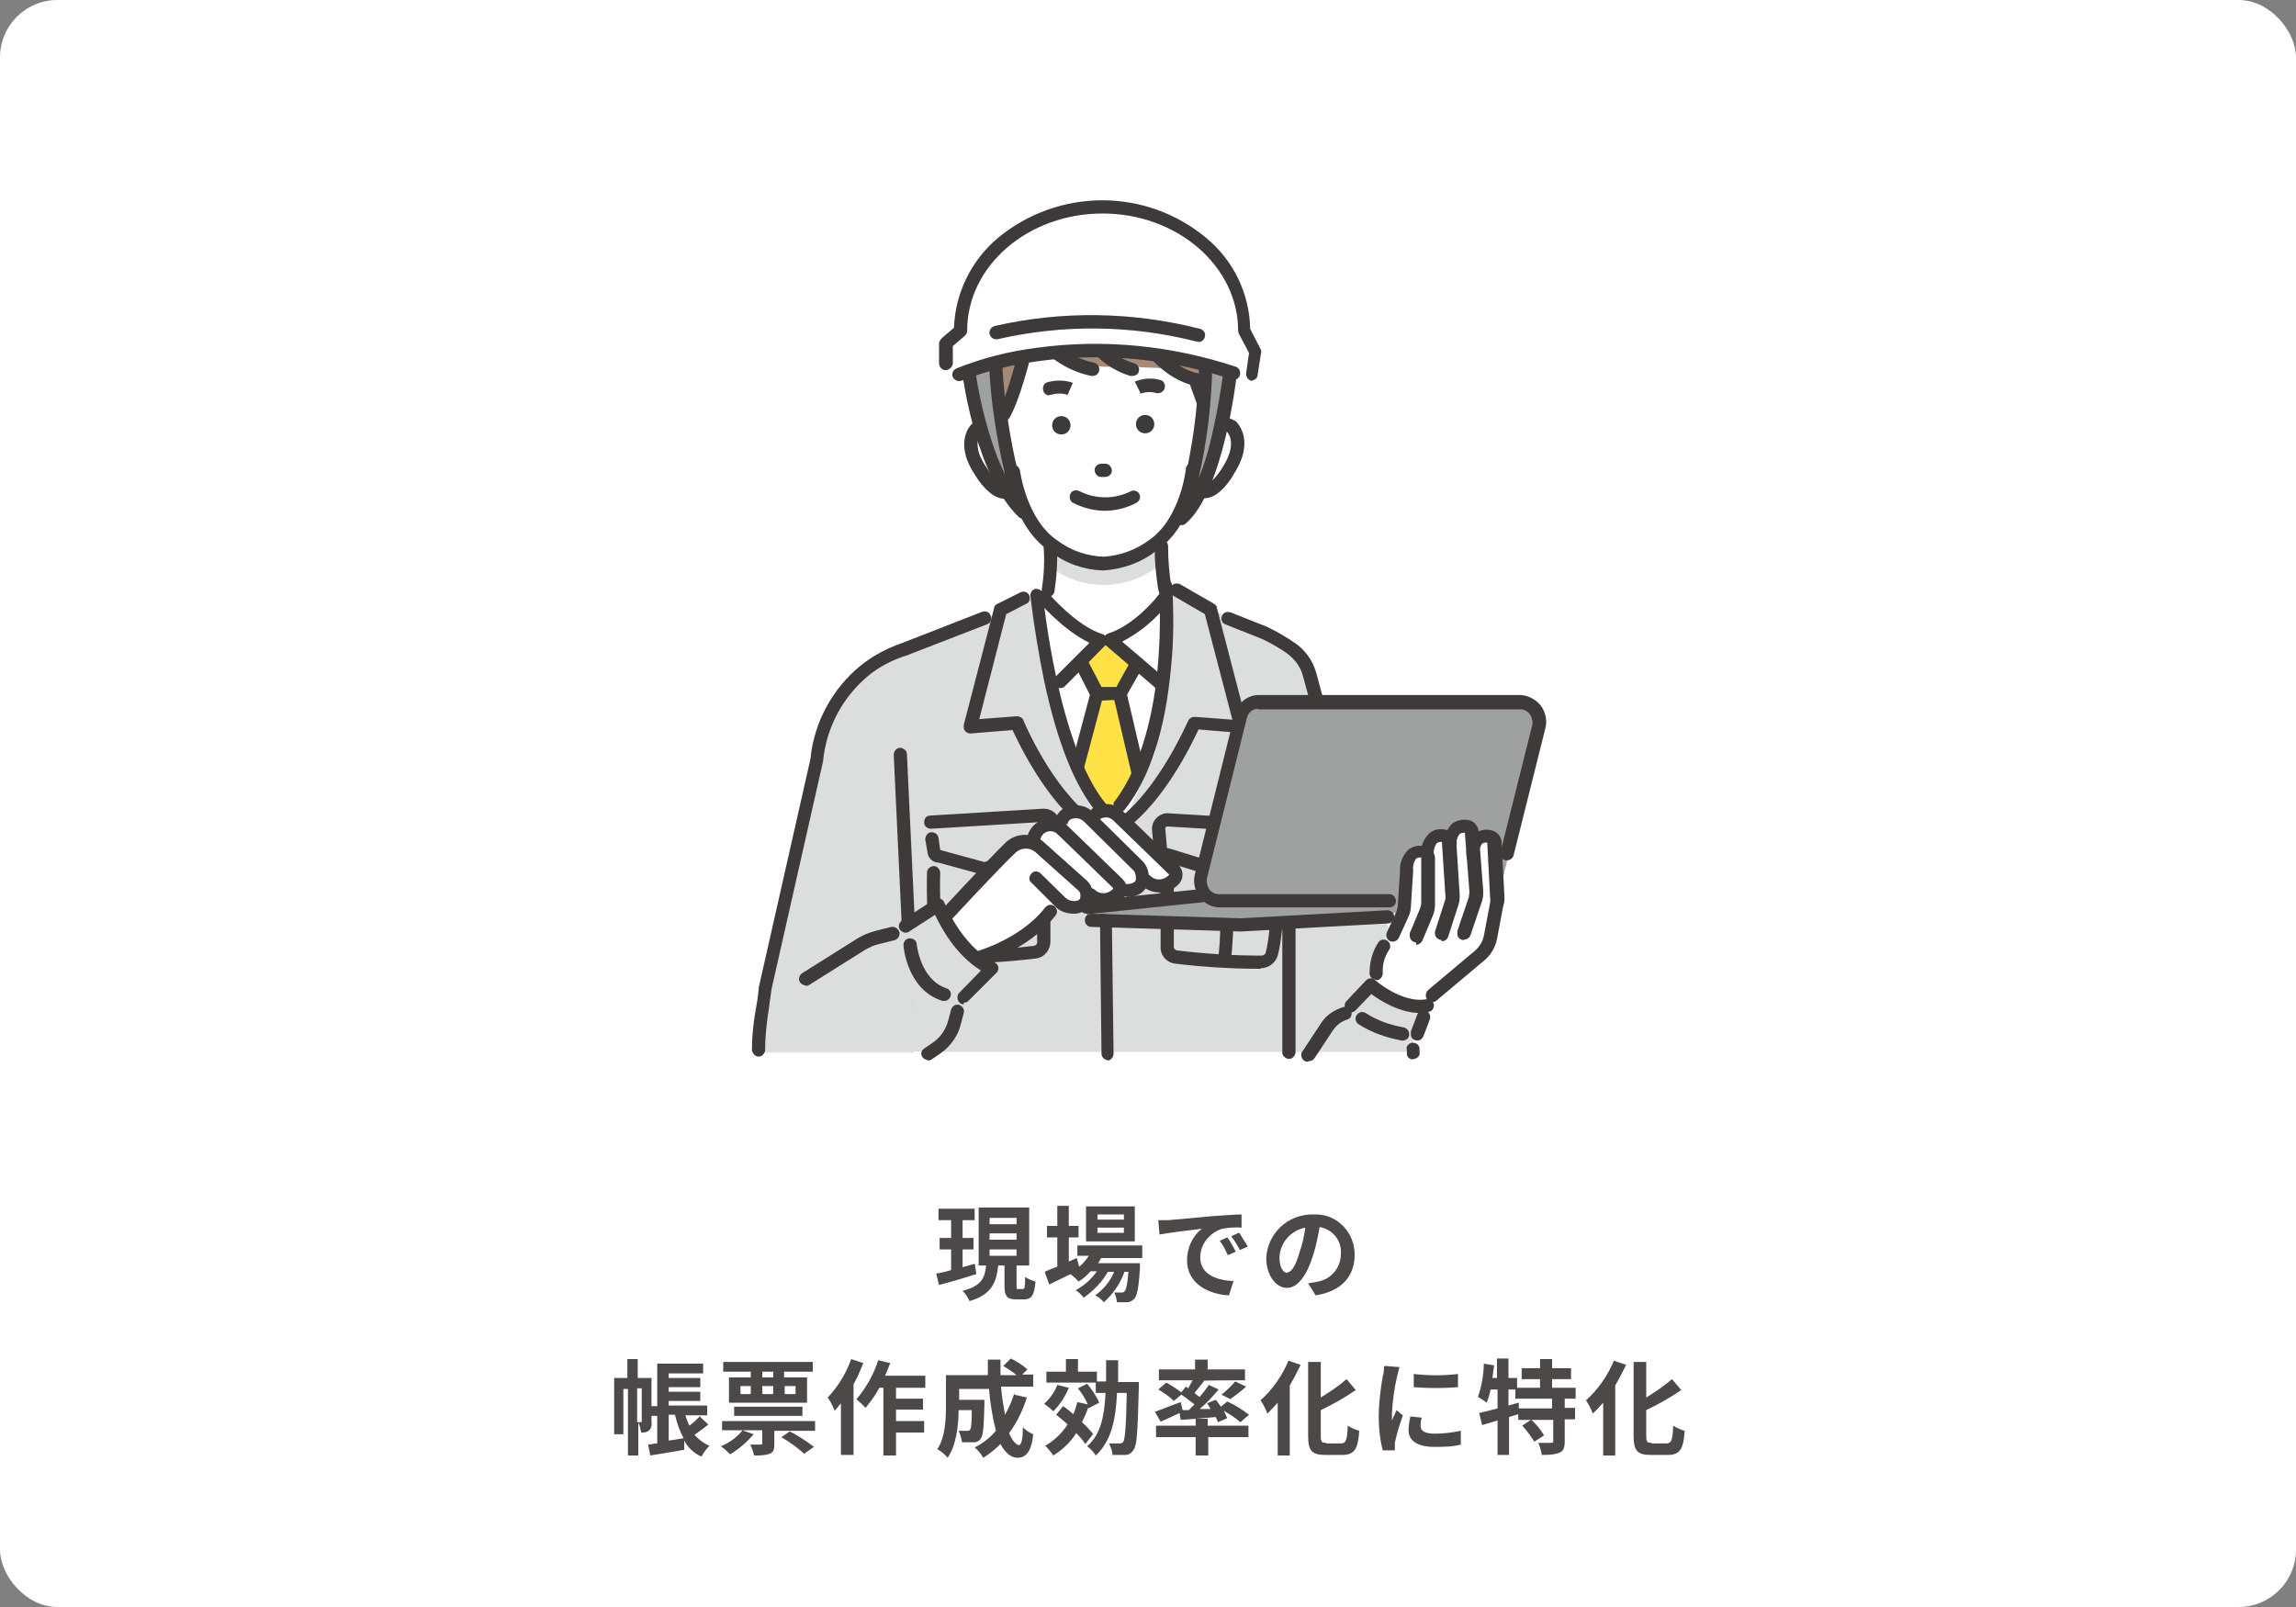 <?xml version="1.0" encoding="UTF-8"?>
<svg id="_レイヤー_1" data-name="レイヤー 1" xmlns="http://www.w3.org/2000/svg" xmlns:xlink="http://www.w3.org/1999/xlink" version="1.1" viewBox="0 0 400 280">
  <rect x="0" y="0" width="400" height="280" fill="#808080" stroke="none"/>
  <defs>
    <style>
      .cls-1 {
        fill: #3e3a39;
      }

      .cls-1, .cls-2, .cls-3, .cls-4, .cls-5, .cls-6, .cls-7, .cls-8 {
        stroke-width: 0px;
      }

      .cls-2 {
        fill: #a48b78;
      }

      .cls-9 {
        clip-path: url(#clippath);
      }

      .cls-3 {
        fill: none;
      }

      .cls-4 {
        fill: #dcdddd;
      }

      .cls-5 {
        fill: #4c4948;
      }

      .cls-6 {
        fill: #9fa0a0;
      }

      .cls-7 {
        fill: #fff;
      }

      .cls-8 {
        fill: #ffe246;
      }
    </style>
    <clipPath id="clippath">
      <rect class="cls-3" x="131" y="35" width="138.5" height="150"/>
    </clipPath>
  </defs>
  <g id="service01">
    <rect id="_長方形_24-2" data-name="長方形 24-2" class="cls-7" width="400" height="280" rx="10" ry="10"/>
    <path id="_パス_2608" data-name="パス 2608" class="cls-5" d="M169.8,220.2c-.7.2-1.4.4-2.1.6v-3.1h1.9v-2h-1.9v-3.1h2.1v-2h-6.3v2h2.2v3.1h-2v2h2v3.6c-1,.3-1.9.5-2.6.6l.5,2c1.9-.5,4.3-1.2,6.5-1.9l-.3-1.9ZM172.4,217.7h4.7v1.1h-4.7v-1.1ZM172.4,214.9h4.7v1.1h-4.7v-1.1ZM172.4,212.2h4.7v1.1h-4.7v-1.1ZM177.4,224.6c-.3,0-.3,0-.3-.6v-3.5h2.2v-10.1h-8.8v10.1h1.3c-.2,2.1-.8,3.6-4.1,4.4.5.5.9,1.1,1.2,1.8,3.8-1.1,4.7-3.2,5-6.2h1.1v3.5c0,1.8.4,2.4,2,2.4h1.4c1.3,0,1.8-.7,2-3.1-.6-.2-1.2-.4-1.8-.8,0,1.8-.1,2.1-.4,2.1h-.7ZM195.8,212.5h-4.6v-.9h4.6v.9ZM195.8,214.8h-4.6v-.9h4.6v.9ZM197.7,210.2h-8.5v6.1h8.5v-6.1ZM199,218.8v-1.8h-11.3v1.8h2c-.5.7-1,1.4-1.7,1.9l-.4-1.5-1.4.6v-4.2h1.7v-2h-1.7v-3.5h-2v3.5h-1.8v2h1.8v5.1c-.8.3-1.6.6-2.2.9l.8,2.2c1.1-.5,2.4-1.2,3.7-1.8.5.4,1,.8,1.4,1.3.8-.5,1.5-1.1,2.1-1.8h1.1c-1,1.4-2.2,2.5-3.7,3.3.5.3,1,.8,1.4,1.3,1.7-1.2,3.2-2.7,4.2-4.5h1.1c-.7,1.7-1.9,3.1-3.3,4.1.6.3,1.1.7,1.5,1.2,1.6-1.4,2.9-3.3,3.6-5.3h.7c-.2,2.2-.4,3.1-.7,3.4-.1.2-.3.2-.5.2-.2,0-.7,0-1.3,0,.3.5.4,1.1.5,1.7.6,0,1.2,0,1.8,0,.5,0,.9-.3,1.2-.6.5-.5.8-2,1-5.5,0-.3,0-.7,0-.7h-7.3c.2-.3.4-.6.5-.9h7.2ZM213.8,215.6l-1.3.6c.6.8,1,1.6,1.4,2.5l1.4-.6c-.4-.8-.9-1.7-1.4-2.4ZM215.8,214.8l-1.3.6c.6.8,1.1,1.6,1.5,2.4l1.4-.6c-.5-.8-1-1.6-1.5-2.4ZM201.8,212.7l.2,2.4c2.1-.4,5.8-.8,7.4-1-1.7,1.3-2.6,3.4-2.6,5.5,0,3.9,3.5,5.9,7.3,6.1l.8-2.5c-3-.1-5.8-1.2-5.8-4.1,0-2.3,1.6-4.3,3.8-5,1.1-.2,2.3-.3,3.4-.2v-2.3c-1.3,0-3.2.2-5.1.3-3.3.3-6.2.6-7.7.7-.3,0-1,0-1.7,0ZM224.3,221.8c-.7,0-1.4-.9-1.4-2.7.1-2.6,2-4.7,4.5-5.2-.2,1.5-.5,2.9-1,4.3-.7,2.4-1.4,3.5-2.2,3.5ZM229.2,225.7c4.5-.7,6.8-3.3,6.8-7.1,0-3.8-2.9-6.9-6.6-7-.2,0-.4,0-.6,0-4.4-.1-8,3.3-8.2,7.6,0,3,1.7,5.2,3.6,5.2s3.5-2.2,4.6-5.8c.5-1.6.8-3.2,1.1-4.8,2.3.4,3.9,2.4,3.7,4.7,0,2.4-1.7,4.4-4,4.8-.5.1-1,.2-1.7.3l1.3,2.1ZM111,247.8v-5.9h.8v5.7c0,.1,0,.2-.1.2h-.7ZM113.4,240.1h-2.3v-3.3h-1.8v3.3h-2.3v9.8h1.6v-7.9h.8v11.6h1.8v-5.7c.3.5.4,1.1.5,1.7.5,0,1,0,1.4-.4.4-.4.5-1,.4-1.5v-7.7ZM116.5,246.5h1.1c.3,1.4.8,2.8,1.5,4.1-.8.1-1.7.3-2.6.4v-4.5ZM122,246.7c-.6.6-1.2,1.2-1.9,1.7-.3-.6-.5-1.2-.7-1.8h3.8v-1.7h-6.7v-.8h5.5v-1.6h-5.5v-.8h5.5v-1.6h-5.5v-.8h6v-1.7h-8v7.4h-1v1.7h1v4.8c-.6,0-1.1.2-1.6.2l.4,1.9c1.7-.3,3.8-.6,5.9-1v-1.6c.6,1.2,1.7,2.2,3,2.8.4-.7.8-1.3,1.4-1.9-1-.4-1.9-1.1-2.6-1.9.8-.6,1.7-1.2,2.4-1.8l-1.4-1.3ZM134.7,240h-1.9v-1h1.9v1ZM138.6,241.5v1.4h-1.9v-1.4h1.9ZM132.8,241.5h1.9v1.4h-1.9v-1.4ZM129,241.5h1.8v1.4h-1.8v-1.4ZM130.8,240h-3.8v4.4h13.6v-4.4h-4v-1h5v-1.7h-15.6v1.7h4.8v1ZM139.8,246.7v-1.6h-11.9v1.6h11.9ZM129.3,249.3c-1,1.2-2.3,2.1-3.7,2.7.6.4,1.1.9,1.6,1.4,1.5-.9,2.9-2.1,4.1-3.5l-2-.7ZM136.1,250.4c1.4.8,2.8,1.8,4,2.9l1.7-1.2c-1.3-1-2.7-1.9-4.2-2.7l-1.6,1.1ZM125.8,247.5v1.7h7v2.2c0,.2,0,.3-.3.3-.3,0-1,0-1.8,0,.3.6.5,1.2.7,1.9.9,0,1.8,0,2.7-.3.7-.3.8-.8.8-1.7v-2.3h7.1v-1.7h-16.2ZM148.3,236.8c-.9,2.5-2.3,4.8-4.1,6.7.5.7.9,1.5,1.2,2.3.4-.4.7-.8,1.1-1.3v9h2.2v-12.3c.7-1.2,1.2-2.5,1.7-3.7l-2.1-.7ZM161.2,241.7v-2h-7c.3-.7.6-1.5.9-2.2l-2.1-.5c-.8,2.5-2.1,4.8-3.8,6.8.6.5,1.1,1,1.6,1.5.9-1.1,1.7-2.2,2.4-3.5h.7v11.8h2.2v-4h4.9v-2h-4.9v-2h4.7v-1.9h-4.7v-1.9h5.1ZM176.8,242.5c-.4,1.4-1,2.7-1.7,4-.3-1.6-.6-3.3-.7-4.9h5.6v-2.1h-1.9l.9-.9c-.9-.8-1.9-1.4-2.9-1.9l-1.3,1.3c.8.5,1.6,1,2.3,1.6h-2.8c0-.9,0-1.8,0-2.7h-2.2c0,.9,0,1.8,0,2.7h-7.3v5.3c0,2.3-.1,5.5-1.5,7.6.7.4,1.3.9,1.8,1.5,1.5-2.2,1.9-5.7,1.9-8.3h2.3c0,2.3-.1,3.1-.3,3.4-.1.2-.3.2-.5.2-.3,0-.9,0-1.5,0,.3.6.5,1.3.6,2,.7,0,1.4,0,2.1,0,.5,0,1-.3,1.2-.7.4-.5.5-2.1.6-5.9,0-.3,0-.8,0-.8h-4.4v-1.9h5.2c.2,2.5.6,4.9,1.2,7.3-1,1.2-2.3,2.2-3.7,2.9.6.5,1.1,1.1,1.5,1.8,1.1-.7,2.1-1.5,3-2.4.8,1.5,1.8,2.4,3,2.4s2.4-.8,2.7-4.1c-.7-.3-1.3-.7-1.8-1.2,0,2.2-.3,3.1-.7,3.1s-1.2-.8-1.7-2.1c1.4-1.9,2.4-4,3.1-6.2l-2.2-.5ZM184.2,241.3c-.5,1.3-1.3,2.4-2.3,3.3.6.4,1.1.8,1.6,1.3,1.2-1.2,2.1-2.6,2.7-4.1l-2-.5ZM190.4,249.8c-.6-.7-1.2-1.4-1.9-2,.4-.8.8-1.7,1.1-2.6v.2c0,0,1.9-1,1.9-1-.5-1.2-1.3-2.3-2.1-3.3l-1.6.8c.7.9,1.3,1.8,1.7,2.8l-1.8-.4c-.2.7-.4,1.4-.7,2.1-.6-.5-1.2-1-1.8-1.4l-1.2,1.5c.6.5,1.4,1.1,2,1.7-1,1.5-2.3,2.8-3.9,3.7.5.5,1,1.1,1.4,1.7,1.6-1,3-2.3,4-3.9.6.6,1.1,1.2,1.6,1.9l1.3-1.7ZM194.8,240.7c0-1.2,0-2.4,0-3.7h-2.1c0,1.3,0,2.5,0,3.7h-1.6v-1.7h-3.3v-2.2h-2.1v2.2h-3.4v1.9h8.6v1.8h1.7c-.2,4-.8,7.2-3.2,9.3.6.4,1.1,1,1.5,1.6,2.7-2.5,3.5-6.3,3.7-10.9h1.7c-.1,5.8-.3,8-.6,8.5-.1.2-.4.3-.6.3-.3,0-1.1,0-1.9,0,.3.6.6,1.3.6,2,.8,0,1.5,0,2.3,0,.6,0,1.1-.4,1.4-.9.6-.8.7-3.4.9-10.8,0-.3,0-1,0-1h-3.7ZM206,245.6l-.3-1.3c-1.7.6-3.4,1.3-4.5,1.7l1,1.7c1-.4,2.2-1,3.3-1.5l.2,1.2c1.7-.1,3.9-.3,6.1-.5.1.3.3.6.4.9l1.6-.7c-.2-.5-.4-.9-.6-1.3,1,.6,2,1.2,2.9,2l1.5-1.3c-1.2-.9-2.4-1.7-3.8-2.3l-1.1.9c-.3-.4-.6-.9-.9-1.2l-1.5.6c.2.3.4.6.6,1h-1.9c1.2-1,2.3-2.2,3.3-3.4l-1.7-.8c-.4.6-1,1.4-1.6,2.1-.3-.2-.6-.4-.9-.7.5-.6,1.1-1.4,1.7-2.1h-.4c0-.1,7.5-.1,7.5-.1v-1.9h-6.5v-1.7h-2.2v1.7h-6.3v1.9h5.9c-.3.4-.5.9-.8,1.4l-.4-.3-.8,1c-.8-.6-1.7-1.2-2.6-1.7l-1.4,1.2c1,.6,1.9,1.2,2.7,2l1.3-1.1c.8.5,1.5,1.1,2.3,1.7-.3.3-.7.7-1,1h-1ZM214.3,243.8c1-.7,1.9-1.4,2.8-2.2l-1.9-.9c-.7.8-1.5,1.6-2.4,2.3l1.6.8ZM210.5,247.2h-2.2v1.2h-6.9v2h6.9v3.2h2.2v-3.2h7v-2h-7.1v-1.2ZM224.5,237c-1.1,2.7-2.8,5.1-4.9,7,.5.7.9,1.5,1.2,2.3.6-.6,1.2-1.2,1.8-1.9v9.2h2.1v-12.2c.7-1.2,1.3-2.4,1.9-3.6l-2.1-.7ZM231.1,251.4c-.9,0-1-.2-1-1.2v-4.5c2.1-1,4.2-2.2,6.1-3.5l-1.6-1.9c-1.4,1.2-2.9,2.2-4.5,3.2v-6.2h-2.2v12.9c0,2.5.6,3.3,2.9,3.3h3.1c2.1,0,2.7-1.1,2.9-4.2-.7-.2-1.4-.5-2-.9-.1,2.5-.3,3.1-1.2,3.1h-2.6ZM246.3,239.4v2.3c2.6.2,5.1.2,7.7,0v-2.3c-2.5.3-5.1.3-7.7,0h0ZM245.7,246.9c-.2.8-.3,1.5-.3,2.3,0,1.8,1.5,2.9,4.5,2.9,1.5,0,3.1,0,4.6-.4v-2.4c-1.5.3-3,.5-4.5.5-1.8,0-2.5-.5-2.5-1.3,0-.5,0-1,.2-1.5l-2.1-.2ZM241.1,238.1c0,.6,0,1.2-.2,1.7-.4,2.3-.7,4.7-.7,7.1,0,2,.2,3.9.7,5.8h2.1c0-.4,0-.7,0-.9,0-.3,0-.6.1-.8.3-1.5.8-2.9,1.3-4.4l-1.1-.9c-.3.6-.5,1.2-.8,1.8,0-.4,0-.8,0-1.2.1-2.2.4-4.4.9-6.5.1-.5.3-1.1.4-1.6l-2.5-.2ZM270.4,245.4h-5.8v-1c-.1,0-1.8.5-1.8.5v-2.8h1.2v1.6h6.4v1.6ZM274.5,243.8v-2h-4.1v-1.5h3.3v-1.9h-3.3v-1.6h-2.1v1.6h-3.2v1.9h3.2v1.5h-4v-1.7h-1.5v-3.4h-2v3.4h-.8c.1-.7.2-1.4.3-2.2l-1.8-.3c0,2-.4,3.9-1,5.8.5.3,1,.6,1.5,1,.3-.7.5-1.5.7-2.3h1.2v3.3c-1.2.3-2.3.6-3.2.8l.5,2.1c.8-.2,1.7-.5,2.7-.8v6h2v-6.6c.5-.2,1.1-.3,1.6-.5v1h2.2l-1.5,1c.8.9,1.5,1.8,2.1,2.8l1.7-1.1c-.6-1-1.3-1.9-2.2-2.7h3.8v3.7c0,.2,0,.3-.4.3-.3,0-1.3,0-2.2,0,.3.7.5,1.4.6,2.1,1,0,2.1,0,3.1-.4.7-.3.9-.9.9-2v-3.8h1.8v-2h-1.8v-1.6h2ZM281.2,237c-1.1,2.7-2.8,5.1-4.9,7,.5.7.9,1.5,1.2,2.3.6-.6,1.2-1.2,1.8-1.9v9.2h2.1v-12.2c.7-1.2,1.3-2.4,1.9-3.6l-2.1-.7ZM287.8,251.4c-.9,0-1-.2-1-1.2v-4.5c2.1-1,4.2-2.2,6.1-3.5l-1.6-1.9c-1.4,1.2-2.9,2.2-4.5,3.2v-6.2h-2.2v12.9c0,2.5.6,3.3,2.9,3.3h3.1c2.1,0,2.7-1.1,2.9-4.2-.7-.2-1.4-.5-2-.9-.1,2.5-.3,3.1-1.2,3.1h-2.6Z"/>
    <g id="_グループ_43" data-name="グループ 43">
      <g class="cls-9">
        <g id="_グループ_42" data-name="グループ 42">
          <path id="_パス_110" data-name="パス 110" class="cls-4" d="M172.8,169.2l-7,10-5,4.1h63.1l.4-28.4h.2c0,0,0-25.6,0-25.6l-6.7-18-24.4,31-21.8-27.3-13.8,9,.8,36.9,5-2.7s2,7.8,9.2,11"/>
          <path id="_パス_111" data-name="パス 111" class="cls-4" d="M245.7,183.3l2.3-7.7-10.6-24.3-12.8,3.6v28.4s21.2,0,21.2,0Z"/>
          <path id="_パス_112" data-name="パス 112" class="cls-4" d="M223.9,183.3h.6v-28.4s-.2,0-.2,0l-.4,28.4Z"/>
          <path id="_パス_113" data-name="パス 113" class="cls-4" d="M164,110.8s-17.7,4.5-20,14.5l-11.2,50.8,13.7,6.3,16.1-11.9,1.4-59.7Z"/>
          <path id="_パス_114" data-name="パス 114" class="cls-4" d="M202.9,102.5l23.8,10.9,4.7,17.5-36.8,8.4,8.3-36.8Z"/>
          <path id="_パス_115" data-name="パス 115" class="cls-4" d="M182.7,103l-22.2,9.6,2.9,15.7,30.4,10.3-11.1-35.6Z"/>
          <path id="_パス_116" data-name="パス 116" class="cls-7" d="M183.1,95.8c-.4,3.8-1.1,7.6-2,11.3l1.5,14.7,10.9,26.5,7.8-17.2,1.7-19.6v-4.3c-.6-2.8-.6-5.7,0-8.6l-12.3-4.4-7.6,1.6Z"/>
          <path id="_パス_117" data-name="パス 117" class="cls-7" d="M199.3,47.8s-18.3-8.2-27.5,8l-1.6,6.5s-1.1,10.4,4.7,12.3l20-5.7,4.4-21.1Z"/>
          <path id="_パス_118" data-name="パス 118" class="cls-7" d="M215,75.1c-1.2-1.5-3.3-1.8-4.9-.9v-13.3c-.1,0-8.3-4.3-8.3-4.3h-9.4c0,.1-1.3.1-1.3.1h-9.4c0,.1-8,4.7-8,4.7l.2,13.9s-2.7-2.6-4.7,0c0,0-2.6,5.8,5.1,11,0,0,2.1-.5,2.6-1.4,0,0,3.9,14.1,15.3,13.3,11.4.5,15.1-13.5,15.1-13.5.5.9,2.5,1.1,2.5,1.1,8.3-5.4,5.1-10.8,5.1-10.8"/>
          <path id="_パス_119" data-name="パス 119" class="cls-7" d="M173,73.7s-8.4-16.7,6.8-25.8c0,0,9.8-5.6,20.1.7,0,0,15.5.5,13.8,15.9l-2.8,10.3-37.9-1.1Z"/>
          <path id="_パス_120" data-name="パス 120" class="cls-2" d="M199.6,47.9c-19.2-7.2-32.9,12.4-28.8,23.3l1.4,2.8,1.3.6,1.1-2.3,5.3-13.8s8,7.2,16.4,5l2.5.5,5,.2,4.3,2.3,2.7,7.4,1.6-.2.4-2.7c4.1-21.6-11-22.4-11-22.4l-2.2-.7Z"/>
          <path id="_パス_121" data-name="パス 121" class="cls-4" d="M183.1,95.1s11.6,6.1,18.2-.7v4.6c-5.1,3.7-12,3.9-17.3.5l-.9-4.4Z"/>
          <path id="_パス_122" data-name="パス 122" class="cls-1" d="M192.2,99.4c-3.3-.1-6.5-1.2-9.1-3.2-6.5-4.2-7.7-13.5-7.7-13.9,0-.6.4-1.2,1-1.3s1.2.4,1.3,1c0,0,1.1,8.7,6.7,12.3,0,0,0,0,0,0,2.3,1.7,5.1,2.6,7.9,2.7h0c2.9-.2,5.6-1.2,7.9-2.9,0,0,0,0,0,0,5.5-3.8,6.4-12.4,6.4-12.4,0-.6.6-1.1,1.2-1,.6,0,1.1.6,1,1.2h0c0,.4-.9,9.7-7.4,14.1-2.7,2.1-5.9,3.2-9.3,3.4h-.2"/>
          <path id="_パス_123" data-name="パス 123" class="cls-1" d="M198.7,68.5l-.5-1-.5-1c1.4-.6,3-.7,4.4-.3.6.1,1,.8.8,1.4-.1.6-.8,1-1.4.9-1-.3-2-.2-2.9.1"/>
          <path id="_パス_124" data-name="パス 124" class="cls-1" d="M182.8,68.9c-.6,0-1.1-.5-1.1-1.2,0-.5.3-1,.8-1.1,1.4-.4,3-.4,4.4.1l-.9,2.1h0c-.9-.3-2-.3-2.9,0,0,0-.2,0-.3,0"/>
          <path id="_パス_125" data-name="パス 125" class="cls-1" d="M192.5,89c-1.9,0-3.8-.5-5.6-1.4-.5-.3-.7-1-.4-1.6s1-.7,1.6-.4c2.8,1.4,6.1,1.4,8.9,0,.6-.3,1.3,0,1.5.5.3.6,0,1.2-.5,1.5-1.7.9-3.6,1.4-5.6,1.4"/>
          <path id="_パス_126" data-name="パス 126" class="cls-1" d="M199.5,75.5h0c-.9,0-1.6-.7-1.6-1.6,0-.9.7-1.6,1.6-1.6.9,0,1.6.7,1.6,1.6,0,.9-.7,1.6-1.6,1.6"/>
          <path id="_パス_127" data-name="パス 127" class="cls-1" d="M184.9,75.7h0c-.9,0-1.6-.7-1.6-1.6,0-.9.7-1.6,1.6-1.6.9,0,1.6.7,1.6,1.6,0,.9-.7,1.6-1.6,1.6"/>
          <path id="_パス_128" data-name="パス 128" class="cls-1" d="M192.6,83.1h-.8c-.6,0-1.1-.6-1.1-1.2,0-.6.5-1.1,1.2-1.1h.7c.6,0,1.1.6,1.1,1.2s-.5,1.1-1.2,1.1"/>
          <path id="_パス_129" data-name="パス 129" class="cls-1" d="M174.9,73.4c-.6,0-1.2-.5-1.2-1.1,0-.2,0-.4.2-.6,1.3-2,2.9-8,3.4-10.1.2-.6.8-1,1.4-.8.6.2,1,.8.8,1.4,0,.3-2,8-3.7,10.7-.2.3-.6.5-1,.5"/>
          <path id="_パス_130" data-name="パス 130" class="cls-1" d="M171.8,73c-.4,0-.7-.2-1-.5-.9-1.4-1.6-3-1.8-4.7-.1-.6.3-1.2.9-1.3.6-.1,1.2.3,1.3.9,0,0,0,0,0,0,.2,1.4.7,2.7,1.5,3.8.4.5.2,1.2-.3,1.6-.2.1-.4.2-.6.2"/>
          <path id="_パス_131" data-name="パス 131" class="cls-1" d="M209.7,86.8c-1.1,0-2.1-.6-2.7-1.6-.4-.5-.2-1.2.3-1.6.5-.3,1.2-.2,1.6.3.4.6.8.6.9.6,1,0,2.5-1.9,3.2-3.1,0,0,0,0,0,0,2.5-3.9,1.1-5.8.8-6.1-.6-.4-1.3-.5-2-.2-.2.1-.5.3-.6.5-.4.5-1.1.6-1.6.3-.5-.3-.6-1-.3-1.6.7-1.1,2.8-2.7,5.8-1,0,0,.1,0,.2.1.1.1,3.5,3.2-.3,9.1-.4.8-2.5,4.2-5,4.3h-.2"/>
          <path id="_パス_132" data-name="パス 132" class="cls-1" d="M182.7,104.1c-.6,0-1.2-.5-1.2-1.2,0,0,0-.2,0-.3.4-2.5.5-5,.3-7.6,0-.6.5-1.2,1.1-1.2.6,0,1.2.5,1.2,1.1.2,2.7,0,5.5-.4,8.2-.1.5-.6.9-1.1.9"/>
          <path id="_パス_133" data-name="パス 133" class="cls-1" d="M202.9,103.7c-.5,0-1-.4-1.1-.9-.4-2.5-.7-5.1-.6-7.7,0-.6.5-1.1,1.2-1.1h0c.6,0,1.1.5,1.1,1.2,0,2.4.2,4.8.6,7.2.1.6-.2,1.2-.9,1.4,0,0-.2,0-.3,0"/>
          <path id="_パス_134" data-name="パス 134" class="cls-1" d="M171.4,57.8c-.6,0-1.1-.5-1.1-1.2,0-.2,0-.3.1-.5,1.6-3.2,4-6,6.9-8.1,2.7-2,6-3.2,9.3-3.6,4.7-.4,9.4.4,13.7,2.4.6.2.9.9.6,1.5-.2.6-.9.9-1.5.6-8.1-3.4-15.1-3.1-20.7.9-2.6,1.9-4.7,4.4-6.2,7.2-.2.4-.6.7-1,.7"/>
          <path id="_パス_135" data-name="パス 135" class="cls-1" d="M175,86.9h0c-2.5,0-4.7-3.4-5.1-4.1-3.9-5.8-.7-8.9-.5-9,0,0,.1,0,.2-.1,2.9-1.7,5-.2,5.8.8l-1.9,1.3h0c-.2-.3-1-1.1-2.6-.3-.3.4-1.6,2.3,1,6,0,0,0,0,0,0,.7,1.2,2.2,3,3.2,3,.1,0,.4,0,.8-.6.3-.5,1.1-.7,1.6-.3s.7,1.1.3,1.6c0,0,0,0,0,0-.6,1-1.6,1.6-2.7,1.6"/>
          <path id="_パス_136" data-name="パス 136" class="cls-1" d="M190.3,65.5c0,0-.2,0-.2,0-4.3-.9-8.1-3.5-10.6-7.2-.3-.6-.1-1.3.5-1.6.5-.3,1.2-.1,1.5.4,2.2,3.1,5.4,5.3,9.1,6.1.6.1,1,.7.9,1.4-.1.5-.6.9-1.1.9"/>
          <path id="_パス_137" data-name="パス 137" class="cls-1" d="M197.2,65.5c-.1,0-.2,0-.3,0-3.9-1.2-7.1-4-8.8-7.6-.2-.6,0-1.3.6-1.5.6-.2,1.3,0,1.5.6,1.5,3,4.1,5.3,7.4,6.3.6.2,1,.8.8,1.4-.1.5-.6.8-1.1.8"/>
          <path id="_パス_138" data-name="パス 138" class="cls-1" d="M210.1,72.5c-.5,0-.9-.3-1.1-.8l-1.7-4.7c-5.4-1.6-8.9-7.1-9-7.3-.3-.5-.2-1.2.4-1.6.5-.3,1.2-.2,1.6.4,0,0,3.4,5.4,8.2,6.5.4,0,.7.4.8.7l1.9,5.2c.2.6,0,1.3-.7,1.5-.1,0-.3,0-.4,0"/>
          <path id="_パス_139" data-name="パス 139" class="cls-1" d="M159.1,181.3c-.6,0-1.1-.5-1.1-1.1-1.1-23.6-2.3-48.5-2.3-48.7,0-.6.5-1.2,1.1-1.2.6,0,1.2.5,1.2,1.1,0,.2,1.2,25.2,2.3,48.7,0,.6-.5,1.2-1.1,1.2h0"/>
          <path id="_パス_140" data-name="パス 140" class="cls-1" d="M171.5,152.5l-8-2.2c-1,0-1.8-.8-1.9-1.7l-.4-2.3c0-.6.3-1.2,1-1.3.6,0,1.2.3,1.3,1h0l.3,2.1,7.7,2.1,10.1-3.1h.1c.1,0,.2,0,.2-.2l.3-3.3c0-.2-.1-.3-.3-.4,0,0,0,0,0,0l-19.7,1.2c-.6,0-1.2-.4-1.2-1.1s.4-1.2,1.1-1.2l19.7-1.2c1.5,0,2.7,1,2.8,2.5,0,.1,0,.3,0,.4l-.3,3.3c-.1,1.2-1,2.1-2.2,2.3l-10.4,3.2Z"/>
          <path id="_パス_141" data-name="パス 141" class="cls-1" d="M171.8,167.4c-.5,0-1-.4-1.1-.9-.6-2.9-.6-13.9-.6-14.4,0-.6.5-1.1,1.1-1.1h0c.6,0,1.1.5,1.1,1.2h0c0,3.1,0,11.7.5,13.9.1.6-.3,1.2-.9,1.4,0,0-.2,0-.2,0"/>
          <path id="_パス_142" data-name="パス 142" class="cls-1" d="M165.5,167.9c-1.4,0-2.6-.9-3-2.2-1.3-4.9-1-13.4-1-13.7,0-.6.6-1.1,1.2-1.1.6,0,1.1.6,1.1,1.2h0c0,0-.3,8.5.9,13.1.1.3.4.5.7.5h0c4.9,0,9.8-.3,14.7-.9.3,0,.6-.3.6-.6-.1-2.6,0-8.8,0-12.6,0-1.3,0-2.3,0-2.8s.5-1.2,1.1-1.2,1.2.5,1.2,1.2h0c0,.5,0,1.5,0,2.8,0,3.7,0,9.9,0,12.4,0,1.5-1,2.8-2.5,3-5,.6-10,.9-15,.9h0"/>
          <path id="_パス_143" data-name="パス 143" class="cls-1" d="M213.6,153.4l-10.4-3.2c-1.2-.1-2.1-1.1-2.2-2.3l-.3-3.3c-.1-1.5,1-2.7,2.4-2.9.1,0,.3,0,.4,0l19.7,1.2c.6,0,1.1.6,1.1,1.2s-.6,1.1-1.2,1.1l-19.7-1.2c-.2,0-.3.1-.4.3,0,0,0,0,0,0l.3,3.3c0,.1,0,.2.2.2h.1s10.1,3.1,10.1,3.1l7.7-2.1.3-2.1c0-.6.7-1.1,1.3-1,.6,0,1.1.7,1,1.3,0,0,0,0,0,0l-.4,2.3c-.1,1-.9,1.7-1.9,1.7l-8,2.2Z"/>
          <path id="_パス_144" data-name="パス 144" class="cls-1" d="M213.4,168.3c-.6,0-1.2-.5-1.2-1.2,0,0,0-.2,0-.2.5-2.2.5-10.7.5-13.9,0-.6.5-1.2,1.1-1.2h0c.6,0,1.1.5,1.2,1.1,0,.5,0,11.5-.6,14.4-.1.5-.6.9-1.1.9"/>
          <path id="_パス_145" data-name="パス 145" class="cls-1" d="M219.7,168.8h0c-5,0-10-.3-15-.9-1.5-.2-2.6-1.5-2.5-3,0-2.5,0-8.7,0-12.4,0-1.3,0-2.3,0-2.8,0-.6.5-1.2,1.1-1.2s1.2.5,1.2,1.1h0c0,.5,0,1.5,0,2.8,0,3.7,0,10,0,12.6,0,.3.3.6.6.6,4.9.6,9.8.9,14.7.9h0c.3,0,.6-.2.7-.5,1.2-4.6.9-13,.9-13.1,0-.6.5-1.2,1.1-1.2h0c.6,0,1.1.5,1.1,1.1,0,.4.3,8.8-1,13.7-.4,1.3-1.6,2.2-3,2.2"/>
          <path id="_パス_146" data-name="パス 146" class="cls-1" d="M213.1,72.4c-.6,0-1.2-.5-1.2-1.2,0,0,0-.1,0-.2.3-1.4.5-2.7.6-4.1,0-.6.6-1.1,1.3-1,.6,0,1.1.6,1,1.2-.1,1.5-.3,2.9-.6,4.3-.1.5-.6.9-1.1.9"/>
          <path id="_パス_147" data-name="パス 147" class="cls-1" d="M189.8,144.8c-.2,0-.5,0-.7-.2-6.7-4.9-11.4-14.6-12.7-17.4l-7.3.6c-.6,0-1.2-.4-1.2-1.1,0-.1,0-.3,0-.4l5.3-20.4c0-.3.3-.6.6-.7l4-2c.6-.3,1.3,0,1.5.5.3.6,0,1.3-.5,1.5l-3.5,1.8-4.7,18.3,6.5-.5c.5,0,1,.2,1.2.7,0,.1,5,12,12.3,17.2.5.4.6,1.1.3,1.6-.2.3-.6.5-.9.5"/>
          <path id="_パス_148" data-name="パス 148" class="cls-1" d="M195.4,144.8c-.6,0-1.2-.5-1.2-1.1,0-.4.2-.7.5-.9,7.2-5.3,12.2-17.1,12.3-17.2.2-.5.7-.7,1.2-.7l6.5.5-4.8-18.4-5.5-3.2c-.5-.3-.7-1-.4-1.6.3-.5,1-.7,1.6-.4l5.9,3.4c.3.2.5.4.5.7l5.3,20.4c.2.6-.2,1.2-.8,1.4-.1,0-.2,0-.4,0l-7.3-.6c-1.3,2.8-6,12.5-12.7,17.4-.2.1-.4.2-.7.2"/>
          <path id="_パス_149" data-name="パス 149" class="cls-8" d="M188.4,115.7l4.2-4.3,5,4.3-1.8,5.1,3.1,13-6.3,10.3-5-10.1,3.5-13.2-2.6-5.1Z"/>
          <path id="_パス_150" data-name="パス 150" class="cls-1" d="M191.1,122.1c-.4,0-.8-.2-1-.6l-2.7-5.3c-.3-.6,0-1.3.5-1.6.6-.3,1.3,0,1.6.5,0,0,0,0,0,0l2.4,4.6h2.6c0-.1,2.6-4.7,2.6-4.7.3-.6,1-.7,1.6-.4.6.3.7,1,.4,1.6l-2.9,5.1c-.2.3-.5.6-.9.6l-3.9.2h0"/>
          <path id="_パス_151" data-name="パス 151" class="cls-1" d="M187.8,134.9c-.6,0-1.2-.5-1.2-1.2,0-.1,0-.2,0-.3l3.3-12.4c.2-.6.8-1,1.4-.8.6.2.9.8.8,1.4l-3.3,12.4c-.1.5-.6.9-1.1.9"/>
          <path id="_パス_152" data-name="パス 152" class="cls-1" d="M198.3,136c-.5,0-1-.4-1.1-.9l-3.3-14.1c-.1-.6.3-1.2.9-1.4.6-.1,1.2.2,1.4.8l3.3,14.1c.1.6-.2,1.2-.9,1.4,0,0-.2,0-.3,0"/>
          <path id="_パス_153" data-name="パス 153" class="cls-1" d="M193,184.7c-.6,0-1.1-.5-1.1-1.1-.2-17.5-.4-37-.5-41.3,0-.3-.1-.5-.3-.7-3.8-4.5-6.9-12.2-9.2-23-1-4.9-1.8-9.8-2.4-14.8,0-.6.4-1.2,1-1.2.6,0,1.2.4,1.2,1,0,.3,2.6,26.4,11,36.5.5.6.8,1.4.8,2.2,0,4.3.3,23.8.5,41.3,0,.6-.5,1.2-1.1,1.2h0"/>
          <path id="_パス_154" data-name="パス 154" class="cls-6" d="M169.1,64.3l4.7-1.2s1.1,21.1,4.5,26.1c0,0-7.4-2.6-9.2-24.9"/>
          <path id="_パス_155" data-name="パス 155" class="cls-6" d="M214.4,64l-4.3-.9s-2,22.2-5.4,27.2c0,0,7.9-4,9.7-26.3"/>
          <path id="_パス_156" data-name="パス 156" class="cls-1" d="M178.3,90.4c-.3,0-.6-.1-.8-.3-7.4-7.1-9.7-24-9.8-24.7,0-.6.4-1.2,1-1.3.6,0,1.2.4,1.3,1,0,.1,1.4,10.1,5.1,17.6-1.5-6.3-2.5-12.8-2.8-19.3,0-.6.5-1.2,1.1-1.2.6,0,1.2.5,1.2,1.1.8,15.4,4.7,25.5,4.8,25.6.2.6,0,1.3-.6,1.5-.1,0-.3,0-.4,0"/>
          <path id="_パス_157" data-name="パス 157" class="cls-1" d="M205.8,91.5c-.6,0-1.1-.5-1.1-1.2,0-.1,0-.2,0-.4,2.6-8.6,4-17.5,4.2-26.5,0-.6.5-1.1,1.2-1.1h0c.6,0,1.1.5,1.1,1.2-.1,6.7-.9,13.4-2.4,19.9,1.1-2.7,1.9-5.4,2.5-8.3.8-3.5,1.4-7.1,1.9-10.7,0-.6.6-1.1,1.3-1s1.1.6,1,1.3c0,.8-2.3,20.8-8.9,26.5-.2.2-.5.3-.7.3"/>
          <path id="_パス_158" data-name="パス 158" class="cls-1" d="M184.7,119.9c-.6,0-1.1-.5-1.1-1.2,0-.3.1-.6.3-.8l5.9-5.9c-4.6-2.2-8.7-7-8.9-7.2-.4-.5-.3-1.2.1-1.6.5-.4,1.2-.3,1.6.1h0c0,0,4.9,5.8,9.5,7.2.6.2.9.8.8,1.4,0,.2-.2.3-.3.5l-7.1,7.2c-.2.2-.5.3-.8.3"/>
          <path id="_パス_159" data-name="パス 159" class="cls-1" d="M201.7,119.9c-.3,0-.5,0-.7-.3l-8.4-7.2c-.5-.4-.5-1.1-.1-1.6.1-.2.3-.3.5-.4,4.6-1.4,8.7-6.5,8.7-6.6.4-.5,1.1-.6,1.6-.2.5.4.6,1.1.2,1.6-2.2,2.7-4.9,5-8,6.6l6.9,5.9c.5.4.5,1.1.1,1.6-.2.3-.5.4-.9.4"/>
          <path id="_パス_160" data-name="パス 160" class="cls-1" d="M195.1,141.5c-.6,0-1.1-.5-1.1-1.2,0-.3,0-.5.2-.7,5-6.6,6.9-16.4,7.5-23.4.4-4.7.5-9.3.2-14,0-.6.4-1.2,1.1-1.2.6,0,1.2.4,1.2,1,.3,4.8.3,9.6-.2,14.4-1,10.7-3.6,19-8,24.6-.2.3-.6.5-.9.5"/>
          <path id="_パス_161" data-name="パス 161" class="cls-7" d="M218.3,65.3l.6-3.8-2-3.7c0-11.9-11.1-21.5-24.7-21.5s-24.7,9.6-24.7,21.5l-2.5,2.2v3.6c-.1,0,.2,2.5.2,2.5,0,0,11.6-5.2,28.2-4.9,0,0,13.3-.3,21.5,3.9l3.3.3Z"/>
          <path id="_パス_162" data-name="パス 162" class="cls-1" d="M167.1,66.4c-.6,0-1.2-.5-1.2-1.1,0-.5.3-.9.7-1.1,4.5-1.8,9.2-3,14-3.6,11.7-1.6,23.5-.4,34.7,3.3.6.2.9.9.7,1.5-.2.6-.8.9-1.4.7-10.8-3.6-22.3-4.7-33.5-3.2-4.6.6-9.2,1.7-13.5,3.4-.1,0-.3.1-.5.1"/>
          <path id="_パス_163" data-name="パス 163" class="cls-1" d="M208.7,59.5c-.1,0-.2,0-.3,0-11.4-2.9-23.2-3-34.6-.4-.6.1-1.2-.2-1.4-.9-.1-.6.2-1.2.9-1.4h0c11.8-2.7,24-2.5,35.8.5.6.2,1,.8.8,1.4-.1.5-.6.9-1.1.9"/>
          <path id="_パス_164" data-name="パス 164" class="cls-1" d="M218.3,66.4c-.6,0-1.2-.5-1.2-1.2,0,0,0-.1,0-.2l.5-3.5-1.8-3.4c0-.2-.1-.3-.1-.5,0-11.2-10.6-20.4-23.6-20.4s-23.6,9.1-23.6,20.4c0,.3-.1.6-.4.9l-2.1,1.8v3.1c-.1.6-.7,1.1-1.3,1.1s-1.1-.6-1.1-1.2v-3.6c.1-.3.3-.6.5-.8l2.1-1.8c.2-6,3-11.7,7.6-15.6,10.6-8.8,25.9-8.8,36.4,0,4.7,3.9,7.5,9.7,7.6,15.8l1.8,3.5c.1.2.2.5.1.7l-.6,3.8c0,.6-.6,1-1.1,1"/>
          <path id="_パス_165" data-name="パス 165" class="cls-1" d="M229.4,123.5c-.5,0-1-.4-1.1-.9l-1.3-4.8c-.4-1.6-1.4-2.9-2.7-3.9-1.4-1-3-1.9-4.5-2.6l-6.3-2.5c-.6-.2-.9-.9-.6-1.5.2-.6.9-.8,1.5-.6l6.3,2.5h0c1.7.8,3.4,1.8,5,2.9,1.7,1.2,3,3,3.6,5.1h0s1.3,4.8,1.3,4.8c.2.6-.2,1.2-.8,1.4,0,0-.2,0-.3,0"/>
          <path id="_パス_166" data-name="パス 166" class="cls-1" d="M227.8,185c-.6,0-1.1-.5-1.1-1.2,0-.2,0-.4.2-.6l3.3-5c.8-1.2,1.9-2,3.2-2.5l.5-.2c.6-.2,1.3,0,1.5.6.2.6,0,1.3-.6,1.5,0,0,0,0,0,0l-.5.2c-.8.3-1.5.9-2,1.6l-3.3,5c-.2.3-.6.5-1,.5"/>
          <path id="_パス_167" data-name="パス 167" class="cls-7" d="M164.1,160.7l14-14.5c.7,0,1.3,0,1.9.4,0,0,.1-3.6,3.8-3.2,0,0,2-3.2,6.7-1.6,1.1-1.2,2.9-1.4,4.3-.4l10.6,10.3s.4,3.5-4.9,2.2c-1.1,1.1-2.8,1.6-4.3,1.1-1.4,1.5-3.6,1.9-5.5,1,0,0-1,3.1-5.1,1.8l-2.9,1.4s-5.2,7.3-13.6,7.9l-5-6.4Z"/>
          <path id="_パス_168" data-name="パス 168" class="cls-1" d="M164.6,160.8c-.6,0-1.2-.5-1.2-1.1,0-.3.1-.6.3-.8.4-.4,8.8-9.5,11.5-12.1,1.8-1.7,4.6-1.8,6.5-.2l7.5,6.7c1.1.9,1.5,2.5,1,3.8-.5,1.3-1.7,2.1-3.1,2.1-1.1,0-2.2-.3-3-1h0s-4.4-4.4-4.4-4.4c-.5-.4-.5-1.1,0-1.6.4-.5,1.1-.5,1.6,0,0,0,0,0,0,0l4.4,4.3c.4.3.9.5,1.4.5.9,0,1.1-.4,1.1-.6.1-.5,0-1-.4-1.3l-7.5-6.7c-1-.8-2.5-.7-3.4.2-2.7,2.5-11.3,11.8-11.4,11.9-.2.2-.5.4-.8.4"/>
          <path id="_パス_169" data-name="パス 169" class="cls-1" d="M192.3,157.9c-1.1,0-2.1-.4-3-1.1-.5-.4-.6-1.1-.2-1.6.4-.5,1.1-.6,1.6-.2,0,0,0,0,0,0,.9.9,2.2.8,3.1,0,0,0,.1-.1.2-.2,0,0,0,0,0,0,0,0,0,0,0,0l-9.7-9.4c-.5-.5-1.1-.7-1.8-.5-.7.2-1.2.8-1.3,1.6,0,.6-.7,1.1-1.3,1-.6,0-1.1-.7-1-1.3.3-2.2,2.3-3.8,4.6-3.6.9.1,1.8.5,2.4,1.2l9.7,9.4c.9.9,1,2.4,0,3.4,0,0,0,0,0,0-.9.9-2.1,1.5-3.3,1.5"/>
          <path id="_パス_170" data-name="パス 170" class="cls-1" d="M196.4,156.2c-.5,0-1.1,0-1.6-.1-.6-.1-1-.7-.9-1.3.1-.6.7-1,1.3-.9,1.5.3,2.1,0,2.4-.2.2-.1.3-.4.3-.6,0-.6-.1-1.2-.6-1.6l-8.4-8.3c-.6-.6-1.4-.8-2.2-.5-.4.1-.7.5-.7.9h0s-2.3,0-2.3,0c0-1.3.9-2.5,2.1-3,1.6-.6,3.5-.3,4.7,1l8.4,8.3c1,.9,1.4,2.3,1.2,3.6-.1.8-.6,1.6-1.3,2.1-.7.5-1.6.7-2.5.7"/>
          <path id="_パス_171" data-name="パス 171" class="cls-1" d="M169.9,168.2c-.6,0-1.1-.5-1.1-1.2,0-.5.4-1,.9-1.1,0,0,8-2.1,12.4-7.8.4-.5,1.1-.6,1.6-.2.5.4.6,1.1.2,1.6-4.9,6.3-13.3,8.5-13.6,8.6,0,0-.2,0-.3,0"/>
          <path id="_パス_172" data-name="パス 172" class="cls-1" d="M202,155.5c-1.1,0-2.1-.4-3-1.1-.5-.4-.6-1.1-.2-1.6.4-.5,1.1-.6,1.6-.2,0,0,0,0,0,0,.9.9,2.2.8,3.1,0,0,0,.1-.1.2-.2,0,0,0,0,0,0,0,0,0,0,0,0l-9.7-9.4c-.5-.5-1.1-.7-1.8-.5-.2,0-.4.1-.5.2-.5.3-1.3.1-1.6-.4-.3-.5-.2-1.1.3-1.5.4-.3.8-.4,1.3-.6,1.4-.3,2.9,0,3.9,1.1l9.7,9.4c.9.9,1,2.4,0,3.4,0,0,0,0,0,0-.9.9-2.1,1.5-3.3,1.5"/>
          <path id="_パス_173" data-name="パス 173" class="cls-6" d="M188.4,158.9l29-5.1,36.2,4.2-35.4,3.7-29.8-2.8Z"/>
          <path id="_パス_174" data-name="パス 174" class="cls-6" d="M258.2,157.7h-45.7c-1.9-.2-3.3-1.8-3.2-3.7,0-.3,0-.5.1-.8l6.9-27.7c.3-1.5,1.6-2.5,3.1-2.6h45.7c1.9.2,3.3,1.8,3.2,3.7,0,.3,0,.5-.1.8l-6.9,27.7c-.3,1.5-1.6,2.5-3.1,2.6"/>
          <path id="_パス_175" data-name="パス 175" class="cls-1" d="M189.3,159.2c-.6,0-1.2-.5-1.2-1.1,0-.6.4-1.1,1-1.1l20.2-2.1c.6,0,1.2.4,1.3,1,0,.6-.4,1.2-1,1.3,0,0,0,0,0,0l-20.2,2.1s0,0-.1,0"/>
          <path id="_パス_176" data-name="パス 176" class="cls-1" d="M216.1,162.3h0l-26-.8c-.6,0-1.1-.5-1.1-1.2s.5-1.1,1.2-1.1h0l26,.8,25.5-1.4c.6,0,1.2.5,1.2,1.1s-.5,1.2-1.1,1.2l-25.6,1.4h0"/>
          <path id="_パス_177" data-name="パス 177" class="cls-1" d="M246.2,184.6c-.6,0-1.1-.4-1.1-1v-.6c-.2-.6.2-1.2.9-1.3.6-.1,1.2.3,1.3.9,0,0,0,0,0,0v.6c.2.6-.3,1.2-.9,1.3,0,0,0,0,0,0,0,0-.1,0-.2,0"/>
          <path id="_パス_178" data-name="パス 178" class="cls-7" d="M239.7,173.5s-1.1-5.6,1.4-8.5l2.2-2.9,2.3-12.8c.5-1,1.8-1.5,2.8-.9,0,0,.1,0,.2.1,0,0,.7-4,3.3-2.8,0,0,2.5-3.5,4.6-.3l.6,1.2s1.7-2.4,3-.4l.6,10.8-1.3,8.4-10.9,9s-5.9,1.4-8.9-.9"/>
          <path id="_パス_179" data-name="パス 179" class="cls-1" d="M249.5,174.6c-.6,0-1.1-.5-1.1-1.2,0-.3.2-.7.4-.9l8.1-6.8h0c.8-.7,1.4-1.6,1.6-2.6l1.1-5.8s0,0,0-.1c0-.3.1-.5,0-.8l-.5-9.6c-.3,0-.6,0-.9.2-.4.6-.6,1.3-.5,2.1,0,.6-.5,1.2-1.1,1.2h0c-.6,0-1.1-.5-1.1-1.1-.2-1.4.3-2.8,1.4-3.9.8-.7,1.9-.9,3-.6.9.2,1.6,1,1.7,1.9l.5,9.7c0,.5,0,1-.2,1.5l-1.1,5.8c-.3,1.5-1.1,2.9-2.4,3.9l-8.1,6.8c-.2.2-.5.3-.7.3"/>
          <path id="_パス_180" data-name="パス 180" class="cls-1" d="M255,163.8c-.6,0-1.2-.5-1.1-1.2,0-.1,0-.2,0-.4l2-5.9c0-.3.1-.6.1-.9l-.8-10.3c-.3,0-.6,0-.9.2-.4.5-.6,1.1-.5,1.7,0,.6-.5,1.1-1.1,1.1h0c-.6,0-1.1-.6-1.1-1.2,0,0,0,0,0,0,0-1.3.5-2.5,1.4-3.4.8-.6,1.9-.8,2.9-.6.9.2,1.6,1,1.7,1.9l.8,10.4c0,.6,0,1.2-.2,1.8l-2,5.9c-.2.5-.6.8-1.1.8"/>
          <path id="_パス_181" data-name="パス 181" class="cls-1" d="M251.2,163.8c-.6,0-1.2-.5-1.2-1.1,0-.1,0-.2,0-.4l1.8-5.6c0-.3.1-.5,0-.8l-.6-9.2c-.3,0-.6,0-.9.2-.4.6-.6,1.3-.5,2.1,0,.6-.5,1.2-1.1,1.2h0c-.6,0-1.1-.5-1.1-1.1-.2-1.4.3-2.8,1.4-3.9.8-.7,1.9-.9,3-.6.9.2,1.6,1,1.7,1.9l.6,9.4c0,.6,0,1.1-.2,1.7l-1.8,5.6c-.2.5-.6.8-1.1.8M251.4,146.5h0Z"/>
          <path id="_パス_182" data-name="パス 182" class="cls-1" d="M246.7,164.2c-.6,0-1.1-.5-1.1-1.2,0-.2,0-.3,0-.4l1.8-4.3c.1-.3.2-.7.2-1v-7.9c-.3,0-.6,0-.9.2-.4.6-.6,1.3-.5,2.1h0c0,0-.4,6.3-.4,6.3,0,.6-.2,1.3-.5,1.9l-1.6,3.5c-.3.6-1,.8-1.5.6-.6-.3-.8-1-.6-1.5h0l1.6-3.5c.2-.3.2-.7.3-1l.4-6.1c-.1-1.4.4-2.8,1.4-3.8.8-.7,1.9-.9,3-.6.9.2,1.6,1,1.7,1.9h0c0,0,0,8.2,0,8.2,0,.7-.1,1.3-.4,2l-1.8,4.3c-.2.4-.6.7-1.1.7"/>
          <path id="_パス_183" data-name="パス 183" class="cls-1" d="M247.4,176.5c-3.6,0-7-2.2-8.5-3.3l-2.7,2.8c-.4.5-1.2.5-1.6,0-.4-.4-.5-1.1,0-1.6l3.4-3.6c.4-.4,1.1-.5,1.6,0,0,0,4.7,4.1,8.9,3.3.6-.1,1.2.3,1.3.9.1.6-.3,1.2-.9,1.3-.5,0-1,.1-1.4.1"/>
          <path id="_パス_184" data-name="パス 184" class="cls-1" d="M242.2,158.1h-29.8c-1.3,0-2.6-.7-3.4-1.8-.9-1.2-1.2-2.7-.8-4.1l6.9-27.7c.5-2,2.2-3.4,4.2-3.4h45.7c1.3.1,2.6.8,3.4,1.8.9,1.2,1.2,2.7.8,4.1l-5.5,22c-.1.6-.8,1-1.4.9-.6-.1-1-.8-.9-1.4,0,0,0,0,0,0l5.5-22c.2-.7,0-1.5-.4-2.1-.4-.5-1-.8-1.6-.8h-45.7c0-.1,0-.1,0-.1-1,0-1.8.7-2,1.7l-6.9,27.7c-.2.7,0,1.5.4,2.1.4.5,1,.8,1.6.8h29.8c.6,0,1.1.6,1.1,1.2,0,.6-.5,1.1-1.1,1.1"/>
          <path id="_パス_185" data-name="パス 185" class="cls-1" d="M239.7,170.7c-.6,0-1.1-.5-1.1-1.1,0-2,.5-3.9,1.6-5.5.4-.5,1.1-.5,1.6-.1.5.4.5,1.1.2,1.5-.8,1.2-1.2,2.6-1.1,4.1,0,.6-.5,1.2-1.1,1.2h0"/>
          <path id="_パス_186" data-name="パス 186" class="cls-1" d="M224.6,184.5h0c-.6,0-1.2-.5-1.2-1.1h0c0-11.5,0-21.5,0-21.6,0-.6.5-1.2,1.1-1.2h0c.6,0,1.1.5,1.2,1.1,0,0,0,10.1,0,21.6,0,.6-.5,1.2-1.1,1.2h0"/>
          <path id="_パス_187" data-name="パス 187" class="cls-1" d="M246.9,181.3c-.6,0-1.2-.5-1.1-1.2,0-.1,0-.3,0-.4l1.1-2.9c.2-.6.9-.9,1.5-.7.6.2.9.9.7,1.5,0,0,0,0,0,0l-1.1,2.9c-.2.5-.6.8-1.1.8"/>
          <path id="_パス_188" data-name="パス 188" class="cls-1" d="M244.4,181.3c0,0-.1,0-.2,0-2.7-.5-5.3-1.4-7.6-2.9-.5-.4-.6-1.1-.2-1.6.4-.5,1-.6,1.5-.3,2,1.3,4.3,2.1,6.6,2.5.6.1,1.1.7,1,1.3,0,.6-.6,1-1.1,1"/>
          <path id="_パス_189" data-name="パス 189" class="cls-4" d="M158.6,161l-24.2,13.2s0-1.3-1.4,5.2c0,.3-.1.5-.1.8-.2,1.1-.2,2.1-.1,3.2h26.4l-.5-22.3Z"/>
          <path id="_パス_190" data-name="パス 190" class="cls-4" d="M160.8,183.3l5-4.1,7-10c-7.2-3.2-9.2-11-9.2-11l-5,2.7.5,22.3h1.7Z"/>
          <path id="_パス_191" data-name="パス 191" class="cls-1" d="M167.9,175c-.6,0-1.1-.5-1.1-1.2,0-.3.1-.6.3-.8l3.8-3.9c-4.4-2.7-6.9-7.4-8-9.7l-4.5,2.9c-.5.4-1.2.2-1.6-.3-.4-.5-.2-1.2.3-1.6,0,0,0,0,0,0l5.7-3.7c.5-.3,1.2-.2,1.6.3,0,0,0,.2.1.2,0,0,2.9,7.6,8.8,10.5.6.3.8,1,.5,1.5,0,.1-.1.2-.2.3l-4.9,4.9c-.2.2-.5.3-.8.3"/>
          <path id="_パス_192" data-name="パス 192" class="cls-1" d="M161.7,184.7c-.6,0-1.2-.5-1.2-1.1,0-.4.2-.7.5-.9l1.6-1.1c1.3-.9,2.2-2.3,2.6-3.8l.5-1.9c.2-.6.8-1,1.4-.8.6.2,1,.8.8,1.4,0,0,0,0,0,0l-.5,1.9c-.5,2.1-1.8,3.9-3.5,5.1l-1.6,1.1c-.2.1-.4.2-.7.2"/>
          <path id="_パス_193" data-name="パス 193" class="cls-1" d="M140.4,171.7c-.6,0-1.2-.5-1.2-1.1,0-.4.2-.8.5-1l9.7-6.1c1-.6,2-1,3.1-1.3l2.8-.7c.6-.1,1.2.3,1.4.9.1.6-.2,1.2-.8,1.4l-2.8.7c-.9.2-1.7.6-2.4,1l-9.7,6.1c-.2.1-.4.2-.6.2"/>
          <path id="_パス_194" data-name="パス 194" class="cls-1" d="M164.6,174.4c-.1,0-.2,0-.4,0-6.1-1.9-6.8-9.3-6.8-9.7,0-.6.4-1.2,1.1-1.2.6,0,1.2.4,1.2,1,0,0,.6,6.2,5.2,7.7.6.2.9.8.7,1.4-.2.5-.6.8-1.1.8"/>
          <path id="_パス_195" data-name="パス 195" class="cls-1" d="M132.2,184.1c-.6,0-1.1-.5-1.2-1.1,0-2.6.3-5.3.8-7.9.2-1,.3-2,.4-3,0,0,0,0,0-.1l9-39.8c.6-6.3,3.8-12.2,8.7-16.2,2.1-1.7,4.5-3,7.1-3.9l14.1-5.5c.6-.2,1.3,0,1.5.7.2.6,0,1.3-.7,1.5l-14.2,5.5s0,0-.1,0c-2.3.8-4.5,1.9-6.4,3.5-4.4,3.7-7.2,8.9-7.8,14.7,0,0,0,0,0,.1l-9,39.8c-.1,1-.3,2-.4,3-.4,2.5-.7,5-.7,7.5,0,.6-.5,1.2-1.1,1.2h0"/>
        </g>
      </g>
    </g>
  </g>
</svg>